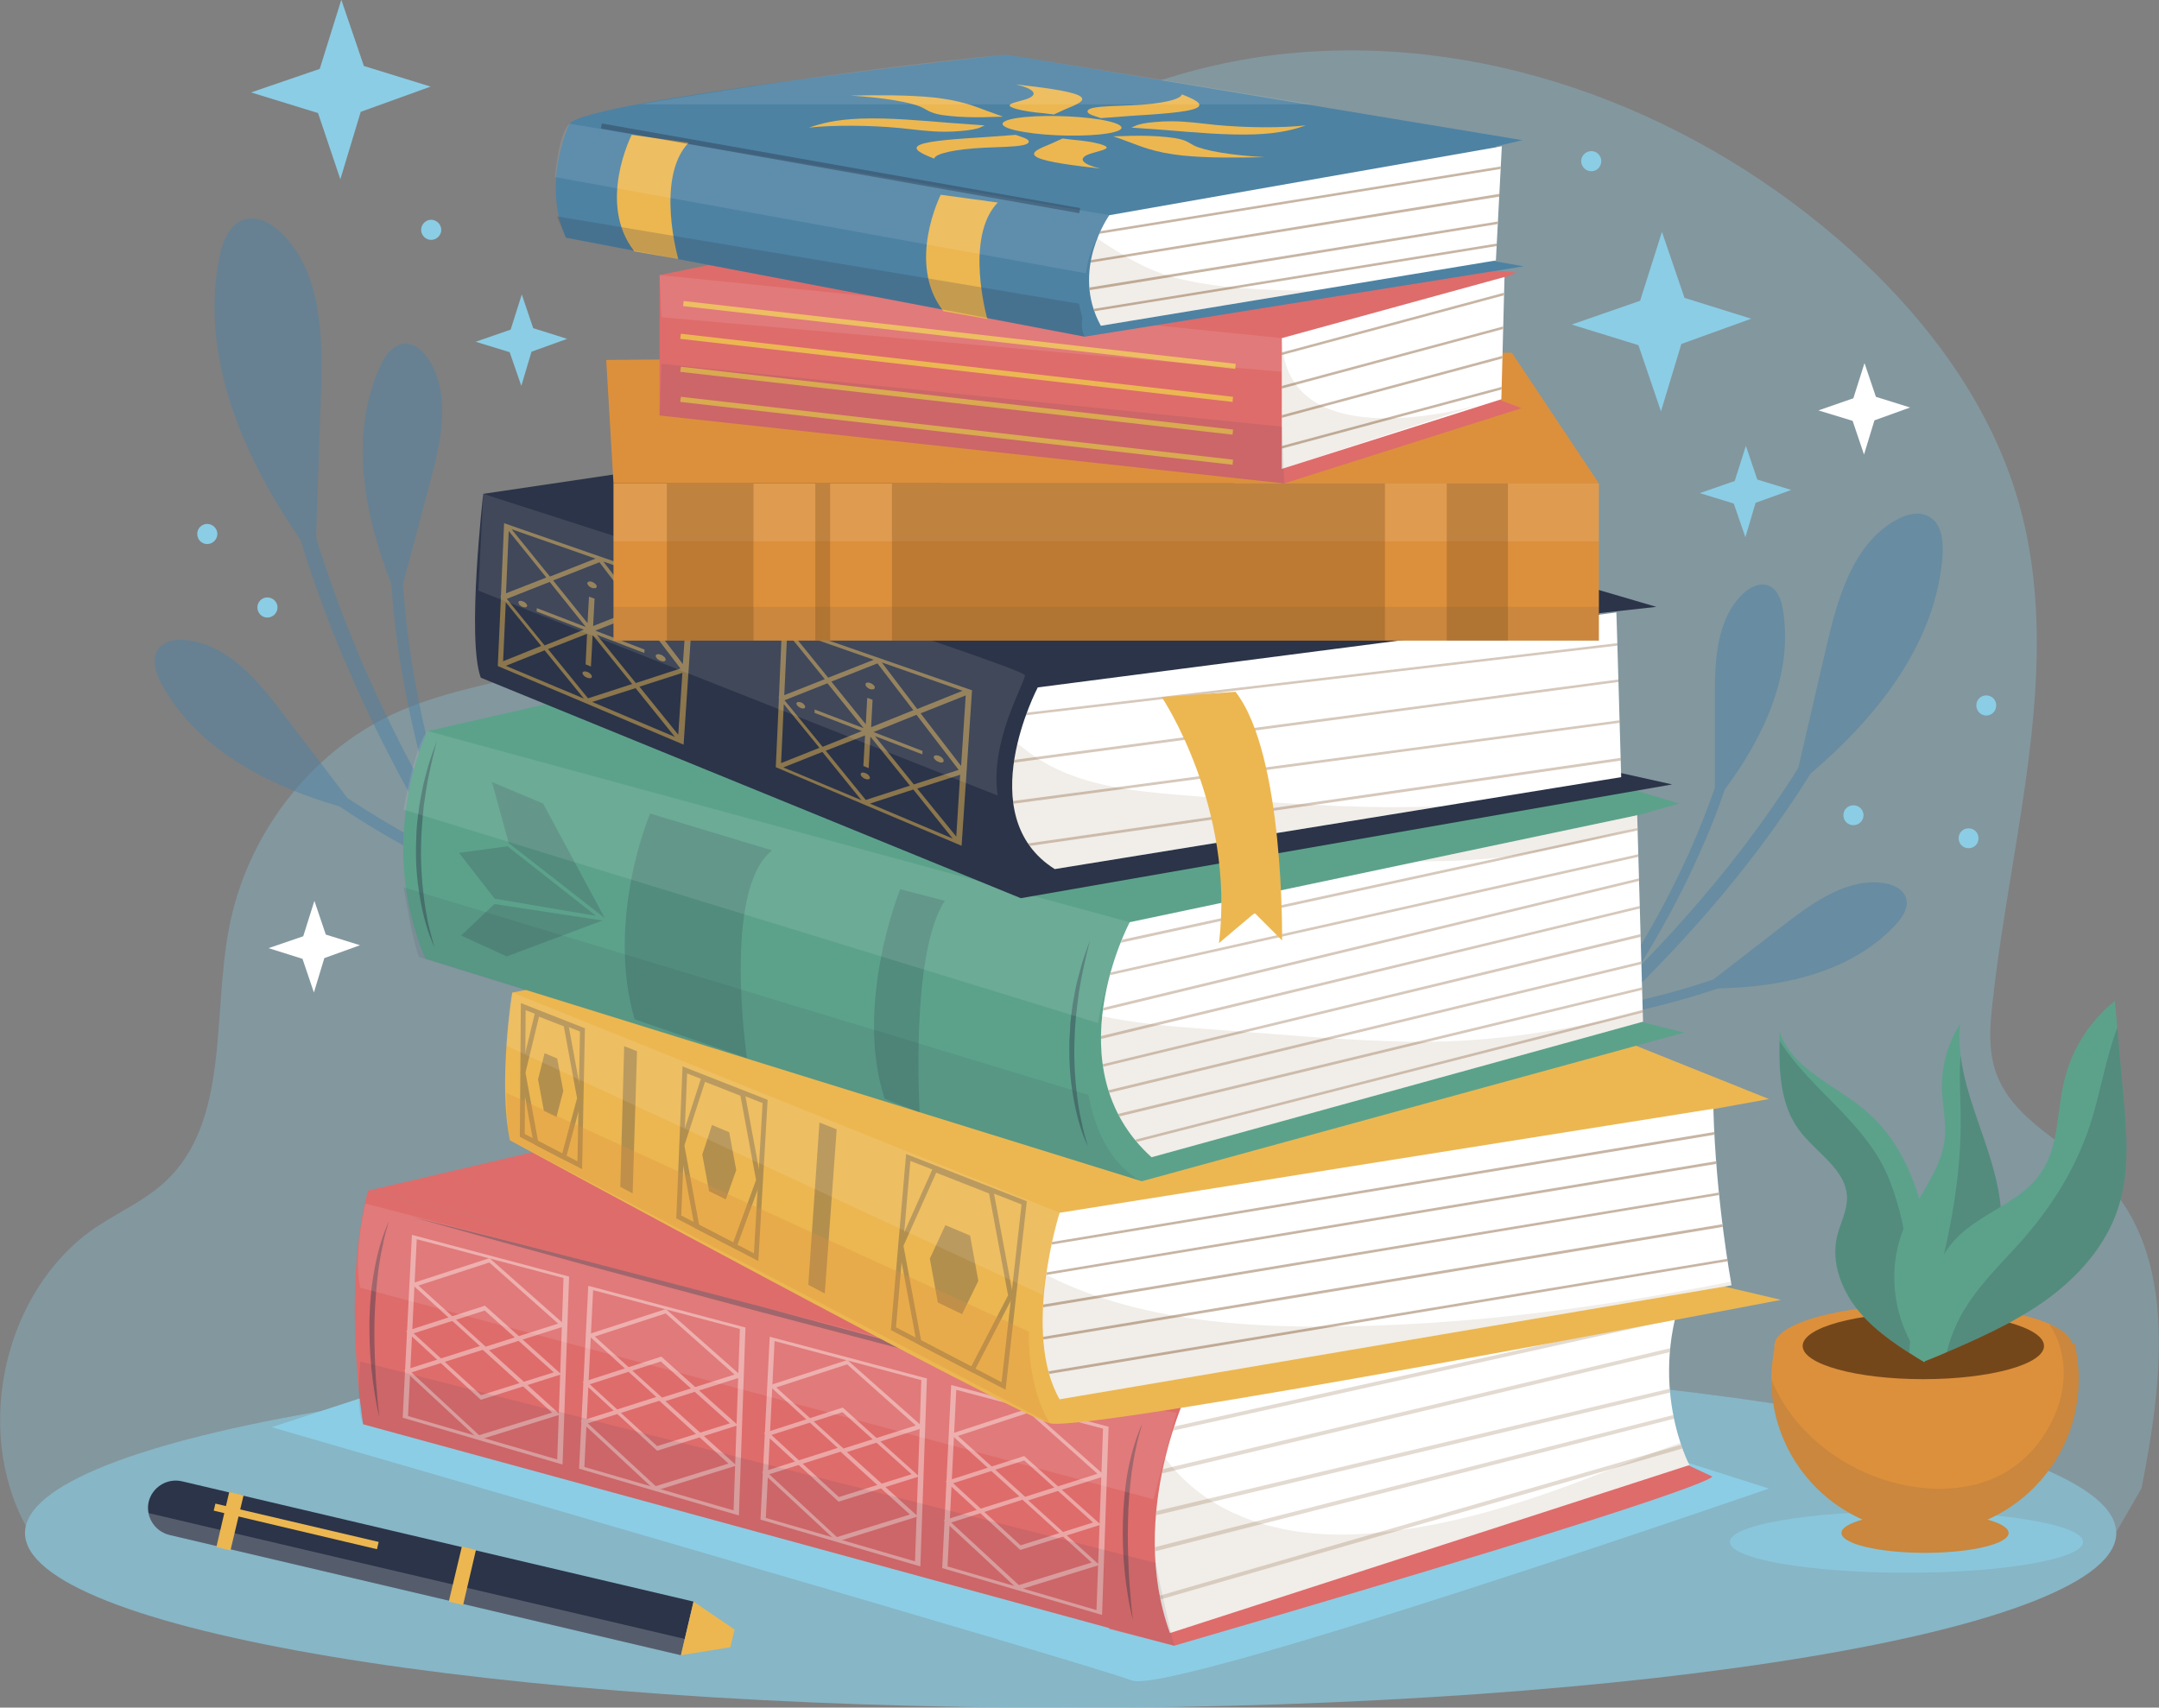 <svg version="1.2" xmlns="http://www.w3.org/2000/svg" viewBox="0 0 890 704" width="890" height="704"><rect x="0" y="0" width="890" height="704" fill="#808080" stroke="none"/><defs><clipPath clipPathUnits="userSpaceOnUse" id="cp1"><path d="m490.49 571.61c0 0-26.09 52.34-8.19 101.65l214.14-69.23c0 0-18.07-33.71-1.2-75.27z"/></clipPath><clipPath clipPathUnits="userSpaceOnUse" id="cp2"><path d="m706.26 457.09l-269.48 42.92c0 0-15.64 49.57 0 76.85l277.06-46.94c0 0-6.58-34.9-7.58-72.83z"/></clipPath><clipPath clipPathUnits="userSpaceOnUse" id="cp3"><path d="m674.9 336.12l-209.17 44.12c0 0-31.94 59.89 8.98 96.82l202.61-55.9z"/></clipPath><clipPath clipPathUnits="userSpaceOnUse" id="cp4"><path d="m666.34 252.49l-238.54 30.94c0 0-27.95 52.9 6.99 74.86l233.55-37.93c0 0-2-70.86-2-67.87z"/></clipPath><clipPath clipPathUnits="userSpaceOnUse" id="cp5"><path d="m620.17 114.17l-91.8 25.22v47.9 5.99l90.53-28.69z"/></clipPath><clipPath clipPathUnits="userSpaceOnUse" id="cp6"><path d="m457.25 88.73c0 0-16.18 22.56-3.43 45.61l162.83-26.97 2.45-47.09z"/></clipPath></defs><style>.a{opacity:.7;fill:#8bcde5}.b{fill:#8bcde5}.c{fill:#fff}.d{fill:#4d82a3}.e{fill:#dc903c}.f{opacity:.1;fill:#2b3448}.g{fill:#74471b}.h{fill:#5ca28b}.i{fill:#2b3448}.j{opacity:.2;mix-blend-mode:overlay;fill:#fff}.k{fill:#ecb751}.l{fill:#de6c6b}.m{opacity:.4;fill:#2b3448}.n{opacity:.1;fill:#74471b}.o{opacity:.1;fill:#fff}.p{fill:none;stroke:#2b3448;stroke-miterlimit:10;stroke-width:2}.q{opacity:.3;fill:#dc903c}.r{opacity:.2;fill:#2b3448}.s{opacity:.3;fill:#74471b}</style><path class="a" d="m10.3 632c0 39.8 193 72.1 431.1 72.1 238 0 431-32.3 431-72.1 0-39.8-193-72.1-431-72.1-238.1 0-431.1 32.3-431.1 72.1z"/><g style="opacity:.3"><path class="b" d="m441.4 559.9c-232.5 0-421.9 30.8-430.7 69.3-22-40.5-8.8-97.7 28.8-123.2 9.6-6.4 20.4-11.1 28.9-19.1 26.1-24.6 19.2-67.8 25.9-103.7 7.1-38.5 33.2-72.7 67.7-88.8 36.9-17.1 82.1-14.8 113.9-40.7 28.2-23 38.2-61.9 54.5-95.1 37.3-76 115.3-126.9 197.2-136.2 81.8-9.2 165.7 21.1 229.2 75.4 33.9 29.1 63.1 66 75.5 109.8 18.7 66.4-3.4 136.8-10.9 205.6-1.1 9.4-1.8 19.1 1.1 28.1 6.8 20.8 29.9 29.8 44.9 45.2 30.5 31.5 24 83.4 15.4 127.1l-10.4 18c-1.4-39.6-193.8-71.7-431-71.7z"/></g><path class="a" d="m858.7 635.7c0 7-32.6 12.7-72.8 12.7-40.2 0-72.8-5.7-72.8-12.7 0-7 32.6-12.6 72.8-12.6 40.2 0 72.8 5.6 72.8 12.6z"/><path class="b" d="m140.3 73.9l-9.2-27.3-27.6-8.5 28.3-9.7 8.9-28.5 9.3 27.3 27.5 8.5-28.8 10.4z"/><path class="b" d="m684.7 169.6l-9.3-27.3-27.5-8.5 28.2-9.8 9-28.4 9.3 27.2 27.5 8.6-28.8 10.4z"/><path class="c" d="m768.4 187.4l-4.7-13.9-14.1-4.3 14.4-5 4.6-14.5 4.7 13.9 14.1 4.4-14.7 5.3z"/><path class="c" d="m129.4 409.2l-4.7-13.9-14-4.4 14.3-4.9 4.6-14.6 4.7 13.9 14.1 4.4-14.7 5.3z"/><path class="b" d="m719.5 221.5l-4.8-13.9-14-4.3 14.4-5 4.6-14.5 4.7 13.9 14 4.3-14.7 5.3z"/><path class="b" d="m214.9 159.1l-4.8-13.9-14-4.3 14.4-5 4.6-14.5 4.7 13.9 14 4.4-14.7 5.3z"/><path class="b" d="m181.9 94.8c0 2.2-1.9 4.1-4.2 4.1-2.2 0-4.1-1.9-4.1-4.1 0-2.3 1.9-4.2 4.1-4.2 2.3 0 4.2 1.9 4.2 4.2z"/><path class="b" d="m822.9 290.8c0 2.3-1.8 4.2-4.1 4.2-2.3 0-4.1-1.9-4.1-4.2 0-2.3 1.8-4.1 4.1-4.1 2.3 0 4.1 1.8 4.1 4.1z"/><path class="b" d="m815.6 345.6c0 2.3-1.8 4.1-4.1 4.1-2.3 0-4.1-1.8-4.1-4.1 0-2.3 1.8-4.1 4.1-4.1 2.3 0 4.1 1.8 4.1 4.1z"/><path class="b" d="m768.2 336.1c0 2.3-1.9 4.1-4.2 4.1-2.3 0-4.1-1.8-4.1-4.1 0-2.3 1.8-4.1 4.1-4.1 2.3 0 4.2 1.8 4.2 4.1z"/><path class="b" d="m114.4 250.4c0 2.3-1.9 4.2-4.2 4.2-2.3 0-4.1-1.9-4.1-4.2 0-2.2 1.8-4.1 4.1-4.1 2.3 0 4.2 1.9 4.2 4.1z"/><path class="b" d="m89.6 220.1c0 2.3-1.9 4.2-4.2 4.2-2.3 0-4.1-1.9-4.1-4.2 0-2.2 1.8-4.1 4.1-4.1 2.3 0 4.2 1.9 4.2 4.1z"/><path class="b" d="m660.1 66.4c0 2.3-1.8 4.2-4.1 4.2-2.3 0-4.2-1.9-4.2-4.2 0-2.2 1.9-4.1 4.2-4.1 2.3 0 4.1 1.9 4.1 4.1z"/><g style="opacity:.5"><path class="d" d="m221.3 399.9c-21.1-30.6-40.7-62.3-57.4-95.5-13.4-26.6-24.9-54.3-33.6-82.8q1-29.5 2-59c0.8-23.4 0.5-49.7-16-66.3-4.1-4-9.8-7.4-15.3-5.9-6.4 1.8-9.3 9.2-10.6 15.8-8.1 40.7 9.7 81.9 33.5 116.4q4.1 13.5 9 26.7c12.8 34.7 29.5 67.8 48.3 99.5 10.7 18 22 35.5 33.9 52.7 1.1 1.6 6.7-0.8 6.2-1.6z"/></g><g style="opacity:.5"><path class="d" d="m201.8 384.3c-10.1-25.5-18.9-51.6-25.4-78.2-5.2-21.4-8.8-43.2-10.3-65.2q5.6-21.1 11.2-42.1c4.5-16.7 8.7-35.7-0.4-50.3-2.3-3.6-5.8-7-10-6.8-5 0.2-8.3 5-10.3 9.5-12.6 28-6.7 60.6 4.7 89.4q0.7 10.3 2 20.7c3.5 27 9.9 53.6 18.2 79.6 4.6 14.7 9.9 29.2 15.6 43.5 0.5 1.3 4.9 0.6 4.7-0.1z"/></g><g style="opacity:.5"><path class="d" d="m278.5 388.4c-26.4-7.6-52.4-16.6-77.4-27.8-20.1-9-39.6-19.4-57.9-31.6q-13.2-17.4-26.5-34.7c-10.4-13.8-22.9-28.7-40-30.4-4.2-0.5-9.1 0.3-11.5 3.7-2.9 4-1.1 9.6 1.2 14 14.5 27.1 43.9 42.3 73.6 50.9q8.6 5.8 17.6 11.1c23.5 13.8 48.5 25 74.1 34.3 14.5 5.3 29.2 10 44 14.3 1.4 0.4 3.5-3.6 2.8-3.8z"/></g><g style="opacity:.5"><path class="d" d="m624.8 445.8c24.6-20.9 48.2-43.1 69.6-67.2 17.3-19.4 33.1-40 46.9-62q5.8-25 11.6-50c4.6-19.8 10.7-41.8 28.3-52 4.3-2.5 9.9-4.1 14.2-1.5 5 2.9 5.7 9.8 5.4 15.6-2.5 36-26.6 66.6-54.4 90.2q-6.5 10.4-13.6 20.4c-18.5 26.2-39.9 50.2-62.9 72.7-13 12.6-26.5 24.8-40.3 36.5-1.2 1.1-5.4-2.2-4.8-2.7z"/></g><g style="opacity:.5"><path class="d" d="m644.7 437.1c14.2-19.2 27.4-39.1 38.9-60 9.1-16.8 17.1-34.2 23.3-52.3q0-19 0-37.9c0-15 0.8-31.9 11.7-42.2 2.7-2.5 6.4-4.5 10-3.4 4.1 1.3 5.8 6.1 6.4 10.3 4.3 26.3-8 52.4-24 73.9q-2.9 8.6-6.4 17c-9 21.9-20.3 42.8-33.1 62.7-7.2 11.3-14.9 22.3-22.9 33.1-0.7 0.9-4.3-0.7-3.9-1.2z"/></g><g style="opacity:.5"><path class="d" d="m579.4 423.3c23.8-0.5 47.7-2.2 71.2-5.9 18.9-3.1 37.6-7.4 55.7-13.6q15-11.6 30-23.2c11.9-9.1 25.7-18.8 40.5-16.5 3.6 0.6 7.5 2.3 8.8 5.8 1.5 4-1.3 8.3-4.2 11.4-18.2 19.5-46.3 25.7-73.2 26.2q-8.6 2.9-17.3 5.3c-22.8 6.3-46.3 10.1-69.9 12.2-13.4 1.2-26.8 1.8-40.1 2.1-1.3 0-2.1-3.8-1.5-3.8z"/></g><path class="e" d="m856.9 568.6c0-5.1-0.6-10-1.7-14.8h-1.1c-2-8.9-28.7-15.9-61.3-15.9-33.9 0-61.4 7.6-61.4 17q0 0.4 0.1 0.8c-0.8 4.2-1.3 8.5-1.3 12.9 0 25.8 15.4 48 37.6 57.9-5.4 1.5-8.7 3.4-8.7 5.5 0 4.5 15.4 8.2 34.4 8.2 19.1 0 34.5-3.7 34.5-8.2 0-2.1-3.3-4-8.7-5.5 22.2-9.9 37.6-32.1 37.6-57.9z"/><path class="f" d="m856.9 568.6c0-5.1-0.6-10-1.7-14.8h-1.1c-0.7-2.9-4-5.6-9.3-7.9 3.2 4.9 5.3 10.6 5.8 17.2 1.3 16.5-8.4 33.9-22.1 42.8-13.9 9-31.7 9.5-47.3 5.5-22.7-5.9-42.7-21.9-51-42.8q0 0 0 0c0 25.8 15.4 48 37.6 57.9-5.4 1.5-8.7 3.4-8.7 5.5 0 4.5 15.4 8.2 34.4 8.2 19.1 0 34.5-3.7 34.5-8.2 0-2.1-3.3-4-8.7-5.5 22.2-9.9 37.6-32.1 37.6-57.9z"/><path class="g" d="m842.6 554.9c0 7.6-22.3 13.7-49.8 13.7-27.4 0-49.7-6.1-49.7-13.7 0-7.6 22.3-13.7 49.7-13.7 27.5 0 49.8 6.1 49.8 13.7z"/><path class="h" d="m793.2 561.6c-9.6-5.9-19.3-12-26.6-20.6-7.3-8.6-11.9-20.3-9.3-31.3 1.3-5.4 4.2-10.5 4.1-16-0.3-11.7-12.9-18.5-19.8-27.8-8.4-11.3-8.3-26.5-8-40.5 5.2 15.3 22.7 21.8 35.1 32.2 13.7 11.4 21.4 28.7 24.8 46.3 3.3 17.5 2.6 35.6 1.8 53.4z"/><g style="opacity:.2"><path class="i" d="m778.9 486.5c-9.3-23.6-32.4-36.9-45.3-57.4-0.3 12.9 0.4 26.5 8 36.7 6.9 9.4 19.5 16.2 19.8 27.9 0.1 5.5-2.8 10.6-4.1 16-2.6 11 2 22.7 9.3 31.3 5.7 6.7 13 11.9 20.5 16.7 1.5-24.3 0.6-48.8-8.2-71.2z"/></g><path class="h" d="m793.2 561.5c-12.6-15.2-15.9-37.5-8.2-55.6 5.3-12.5 15.4-23.3 16.7-36.8 0.6-6.7-1-13.4-1.2-20.2-0.2-9.4 2.4-18.8 7.5-26.7-2.7 27.8 17.1 53.4 17 81.3-0.1 21.4-31.8 58-31.8 58z"/><g style="opacity:.2"><path class="i" d="m808.2 456.9c0.6 21.8-2.6 42.3-7.6 63.5-2.7 11.3-3.7 21.3-1.8 31.4 15.8-10.6 26.1-29.2 26.2-48.3 0.1-23.5-14-45.5-16.8-68.4-0.6 7.2-0.2 14.6 0 21.8z"/></g><path class="h" d="m793 561.4c0.1-17.8 0.9-37.5 13.1-50.5 10.3-11 26.9-15 35.3-27.5 7.4-10.8 6.4-24.9 9.5-37.6 3-13 10.5-24.8 20.9-33.1q1.7 19.4 3.5 38.9c1.4 15.5 2.7 31.5-2.1 46.3-5.1 15.8-16.7 28.7-30.1 38.3-13.5 9.6-28.8 16.2-43.9 22.7z"/><g style="opacity:.2"><path class="i" d="m872.8 423.7c-4.9 13-7 27.1-11.3 40.3-6.7 20-17.7 36.5-32 51.8-12.8 13.7-22.8 24.4-27 41.7 14-6.1 28.1-12.4 40.6-21.3 13.4-9.6 25-22.5 30.1-38.3 4.8-14.8 3.5-30.8 2.1-46.3q-1.3-13.9-2.5-27.9z"/></g><path class="b" d="m155.4 574.2l-43.4 14.2c0 0 338.7 98.1 354.5 104.4 15.8 6.3 262.7-79.1 262.7-79.1l-69.6-22.2z"/><path class="i" d="m285.9 660.3l-210.9-49.6c-6.1-1.4-12.2 2.4-13.7 8.4-1.4 6.1 2.4 12.2 8.5 13.7l210.9 49.6z"/><path class="j" d="m61.2 623.8c0.8 4.3 4.1 7.9 8.6 9l210.9 49.6 1.6-6.7z"/><path class="k" d="m100.4 616.5l-5.4 22.7-5.8-1.4 5.3-22.7z"/><path class="k" d="m196.2 639l-5.3 22.7-5.9-1.4 5.4-22.7z"/><path class="k" d="m156.1 635.7l-0.7 3-67.3-15.9 0.7-2.9z"/><path class="k" d="m280.7 682.4l20.4-3.3 1.7-7.3-16.9-11.5z"/><path class="l" d="m705.8 608.7l-17.2-8c-21.9-12-7.9-83.9-7.9-83.9l-196.4 56.8-332.6-82.7c-11 41.6-2 96.3-2 96.3l307.5 84-0.1 0.3 26.9 7c229.6-66.9 221.8-69.8 221.8-69.8z"/><path class="l" d="m488.7 575.1l220.5-65.9-332.3-70.9-225.2 52.6z"/><path class="m" d="m156.4 584.3c-1.6-6.6-2.6-13.4-3.3-20.2-0.7-6.8-0.9-13.6-0.8-20.5 0.2-6.8 0.8-13.7 2.1-20.4 1.2-6.8 3.1-13.4 5.9-19.7-0.9 3.3-2 6.6-2.5 9.9-0.8 3.3-1.3 6.7-1.8 10-0.8 6.7-1.4 13.5-1.6 20.3-0.2 6.7 0 13.5 0.3 20.3q0.2 5.1 0.7 10.2c0.2 3.4 0.6 6.7 1 10.1z"/><path class="m" d="m467 667.8c-1.7-6.6-2.7-13.4-3.4-20.2-0.7-6.8-0.9-13.7-0.7-20.5 0.2-6.9 0.8-13.7 2-20.5 1.3-6.7 3.2-13.4 5.9-19.6-0.8 3.3-1.9 6.5-2.5 9.9-0.8 3.3-1.2 6.6-1.8 10-0.8 6.7-1.4 13.4-1.5 20.2-0.2 6.8 0 13.6 0.3 20.4q0.2 5 0.7 10.1c0.2 3.4 0.6 6.8 1 10.2z"/><path class="m" d="m170.2 501.8c24 5.9 47.9 12 71.8 18.2l71.8 18.7 71.6 19.3 35.7 9.8 35.7 10-36-9-35.9-9.2-71.7-18.8-71.6-19.2c-23.8-6.5-47.7-13.1-71.4-19.8z"/><g style="opacity:.4"><path fill-rule="evenodd" class="c" d="m231.9 603.8l-65.9-19.3 3.8-75.4 64.8 17.2zm-63.7-20l61.5 17.9 2.6-74.8-60.5-16z"/><path fill-rule="evenodd" class="c" d="m200.2 557.1l-30.7-27.9 32.3-10.5 31.5 27.9zm-27.7-27.1l27.7 25.2 29.9-9.5-28.4-25.2z"/><path fill-rule="evenodd" class="c" d="m198.2 577.1l-30.8-28.3 32.5-10.5 31.5 28.3zm-27.7-27.4l27.8 25.5 30-9.4-28.5-25.5z"/><path fill-rule="evenodd" class="c" d="m197.5 593.6l-30.9-28.7 32.6-10.4 31.7 28.7zm-27.9-27.8l27.9 25.9 30.1-9.3-28.6-25.9z"/></g><g style="opacity:.4"><path fill-rule="evenodd" class="c" d="m304.6 624.8l-65.9-19.3 3.8-75.4 64.8 17.2zm-63.7-20l61.5 17.9 2.6-74.8-60.5-16z"/><path fill-rule="evenodd" class="c" d="m272.9 578.1l-30.7-27.9 32.3-10.5 31.5 27.9zm-27.7-27.1l27.7 25.2 29.9-9.5-28.4-25.2z"/><path fill-rule="evenodd" class="c" d="m270.9 598.1l-30.7-28.3 32.4-10.5 31.6 28.3zm-27.8-27.4l27.8 25.5 30-9.4-28.5-25.5z"/><path fill-rule="evenodd" class="c" d="m270.2 614.6l-30.9-28.7 32.6-10.4 31.7 28.7zm-27.9-27.8l28 25.9 30-9.3-28.5-25.9z"/></g><g style="opacity:.4"><path fill-rule="evenodd" class="c" d="m379.4 645.8l-65.9-19.3 3.8-75.4 64.8 17.2zm-63.7-20l61.5 17.9 2.6-74.7-60.5-16.1z"/><path fill-rule="evenodd" class="c" d="m347.7 599.1l-30.7-27.9 32.3-10.5 31.5 27.9zm-27.7-27.1l27.7 25.2 29.8-9.5-28.3-25.2z"/><path fill-rule="evenodd" class="c" d="m345.7 619.1l-30.8-28.3 32.5-10.5 31.5 28.4zm-27.7-27.5l27.8 25.6 30-9.4-28.5-25.6z"/><path fill-rule="evenodd" class="c" d="m345 635.6l-30.9-28.7 32.6-10.4 31.7 28.7zm-27.9-27.8l27.9 25.9 30.1-9.3-28.6-25.9z"/></g><g style="opacity:.4"><path fill-rule="evenodd" class="c" d="m454.3 665.8l-65.9-19.3 3.7-75.5 64.9 17.2zm-63.7-20l61.4 18 2.7-74.8-60.5-16z"/><path fill-rule="evenodd" class="c" d="m422.5 619l-30.7-27.8 32.4-10.6 31.4 27.9zm-27.6-27l27.7 25.1 29.8-9.5-28.3-25.2z"/><path fill-rule="evenodd" class="c" d="m420.6 639l-30.8-28.3 32.4-10.4 31.6 28.3zm-27.7-27.5l27.8 25.6 29.9-9.4-28.4-25.6z"/><path fill-rule="evenodd" class="c" d="m419.9 655.5l-30.9-28.7 32.6-10.3 31.6 28.7zm-27.8-27.8l27.9 25.8 30-9.3-28.5-25.9z"/></g><g clip-path="url(#cp1)"><path class="c" d="m490.5 571.6c0 0-26.1 52.4-8.2 101.7l214.1-69.3c0 0-13.9-47.2 3-88.8z"/><path class="n" d="m653.9 609.7c-29.6 11.3-59 20.2-90.7 22.6-31.4 2.3-63.6-5.4-82.9-31.1-4.7 19.5-7.4 46.2 2 72.1l214.1-69.3c0 0-1-3.6-2.2-9.7-13.6 4.8-26.9 10.2-40.3 15.4z"/><g style="opacity:.2"><path class="g" d="m471 592.6l-0.4-1.5 232.4-51.6 0.3 1.5z"/><path class="g" d="m471.7 609.2l-0.3-1.6 231.5-55.2 0.3 1.5z"/><path class="g" d="m469.9 626.3l-0.4-1.6 231.5-55.2 0.4 1.5z"/><path class="g" d="m469.3 641.3l-0.4-1.6 230.6-58.8 0.4 1.5z"/><path class="g" d="m472.1 661.2l-0.4-1.5 228.6-66.2 0.4 1.6z"/></g></g><path class="o" d="m477.6 581.3l-327-85.1c0 0-5.2 22-2.1 34.7l327 87.2 9.5-35.7z"/><path class="f" d="m149.7 587.2l334.3 91.3c0 0-7.4-30.9-7.4-34.1l-328.1-83.1c0 0-1.9 20.3 1.2 25.9z"/><path class="k" d="m211.2 409.2c0 0-6 36.9-1 60.9 0 0 207.6 112.8 222.6 116.7 15 4 301.4-50.9 301.4-50.9l-37.9-8.9-1.8-67.6 34.7-6.3-241.5-96.8z"/><path class="c" d="m706.3 457.1l-269.5 42.9c0 0-15.7 49.6 0 76.9l277-47c0 0-6.5-34.9-7.5-72.8z"/><path class="n" d="m570 546.4c-46.6 1.8-97.6 0.2-138.7-20.8-2.3 16.3-2.8 36.9 5.5 51.3l277-47c0 0-0.1-0.5-0.2-1.5-47.4 9.4-95.4 16.2-143.6 18z"/><g style="opacity:.3"><path class="p" d="m233.3 422.4l-11.8-4.6-5.9 24.4 5.3 28.8 11.5 6 6.5-24.2z"/><path class="i" d="m229.7 436.4l-5.2-2.2-2.7 10.8 2.4 13 5.2 2.5 2.8-10.7z"/><path class="p" d="m239 480.4l-23.7-12.3 0.4-53.1 24.4 9.6z"/><path class="p" d="m306.1 451l-16.1-6.3-8.9 27.5 6.2 33.4 15.5 8 9.9-27z"/><path class="i" d="m300.6 466.8l-7.1-3-4 12.2 2.8 15.1 6.9 3.4 4.3-12.1z"/><path class="p" d="m311.7 518.3l-31.9-16.6 2.5-60.6 33.1 13z"/><path class="p" d="m408.6 491.3l-23.2-9.1-14 31.3 7.4 39.7 22 11.5 15.8-30.5z"/><path class="i" d="m399.9 509.4l-10.2-4.3-6.4 13.8 3.3 18.1 10 4.8 6.7-13.7z"/><path class="p" d="m413.7 571.4l-45.4-23.6 6.1-70.6 47.8 18.7z"/><path class="i" d="m260.8 492l-5.1-2.7 1.6-58 5.3 2.1z"/><path class="i" d="m340 533.3l-6.8-3.6 4.6-66.9 7.1 2.8z"/></g><path class="o" d="m211.2 409.2l225.6 90.8c0 0-7.2 27.5-6.7 34l-221.4-102.9c0 0 1.2-19.6 2.5-21.9z"/><path class="q" d="m210.2 470.1l222.6 116.7c0 0-9.2-13.5-8.6-37.8l-215.5-98.5c0 0 0.3 17.1 1.5 19.6z"/><g clip-path="url(#cp2)"><g style="opacity:.4"><path class="g" d="m425.1 514.5l-0.2-1 288.4-47.9 0.2 1.1z"/></g><g style="opacity:.4"><path class="g" d="m426.1 526.5l-0.2-1 288.4-47.9 0.1 1.1z"/></g><g style="opacity:.4"><path class="g" d="m425 539.8l-0.2-1.1 288.4-47.8 0.1 1z"/></g><g style="opacity:.4"><path class="g" d="m425.5 553l-0.1-1.1 288.3-47.8 0.2 1.1z"/></g><g style="opacity:.4"><path class="g" d="m426.1 567.5l-0.2-1.1 288.4-47.8 0.2 1z"/></g></g><path class="h" d="m176.3 301.4c0 0-22 43.9-1 93.8l295.4 91.8 223.6-61.3-18.9-4.7-4.2-83.8 21.1-5.9-279.5-83.8z"/><path class="c" d="m674.9 336.1l-209.2 44.1c0 0-31.9 59.9 9 96.9l202.6-55.9z"/><path class="n" d="m587.9 355.1c7.6 0 15.2-0.3 22.8-0.9 3.4-0.2 6.8-0.6 10.2-1q0.9-0.1 1.4-0.2 1.2-0.1 2.3-0.3c12.9-2.2 25.6-4.9 38.2-8.2q6.1-1.6 12.2-3.4l-0.1-5-89.9 19q1.4 0 2.9 0z"/><path class="n" d="m583.7 429.5c-30-0.3-59.9-3.5-89.8-5.5-13.3-1-26.6-2.3-39.5-5-2 18.8 1.3 40.9 20.3 58.1l202.6-55.9-0.1-4.2c-30.5 7.6-61.4 12.8-93.5 12.5z"/><path class="m" d="m179.2 390.7c-3.1-6.6-4.9-13.7-6.1-20.8-1.3-7.2-1.8-14.5-1.6-21.8 0-1.8 0.2-3.6 0.2-5.4l0.2-2.7 0.3-2.8 0.7-5.4 1-5.3c0.6-3.6 1.7-7.1 2.6-10.6 1-3.5 2.3-6.9 3.5-10.3-1.7 7.1-3.5 14.1-4.5 21.2l-0.8 5.3-0.5 5.3-0.2 2.7-0.2 2.7c-0.1 1.8-0.2 3.6-0.2 5.4-0.2 7.1 0.2 14.3 1.1 21.4 0.4 3.6 1 7.1 1.7 10.6 0.8 3.6 1.7 7 2.8 10.5z"/><path class="m" d="m448.5 472.7c-3.1-6.5-4.9-13.6-6.1-20.8-1.3-7.1-1.7-14.4-1.6-21.7 0-1.8 0.2-3.6 0.3-5.5l0.1-2.7 0.3-2.7 0.7-5.4 1-5.4c0.6-3.5 1.7-7 2.6-10.5 1-3.5 2.3-6.9 3.5-10.3-1.7 7-3.4 14-4.5 21.1l-0.7 5.4-0.6 5.3-0.2 2.7-0.2 2.7c0 1.8-0.2 3.5-0.2 5.3-0.2 7.2 0.2 14.4 1.1 21.5 0.4 3.6 1 7.1 1.8 10.6 0.7 3.5 1.6 7 2.7 10.4z"/><g style="opacity:.2"><path class="i" d="m203.9 370.5l41.8 7.1-36.5-28.7-20 2.7z"/><path class="i" d="m209.7 347.6l39.6 30.9-25.4-47.2-21.1-8.9z"/><path class="i" d="m203.8 372.7l44.6 6.8-39.5 14.8-18.8-8.6z"/></g><path class="r" d="m268 335.4c0 0-18.4 43.2-6.4 84.8l46.3 16c0 0-10.3-69.6 10.4-85.6z"/><path class="r" d="m371.1 366.6c0 0-19.2 47.2-6.4 86.4l14.4 5.6c0 0-4-65.6 10.4-87.2z"/><g clip-path="url(#cp3)"><g style="opacity:.3"><path class="g" d="m456.4 389.9l-0.2-1.1 240.1-52.1 0.2 1z"/><path class="g" d="m452.8 403.1l-0.3-1 239.8-53.7 0.3 1z"/><path class="g" d="m450.8 417.6l-0.2-1.1 238.8-57.7 0.3 1z"/><path class="g" d="m449.8 429.3l-0.3-1.1 238.9-57.7 0.2 1z"/><path class="g" d="m450.1 440.9l-0.3-1 238.9-57.8 0.2 1.1z"/><path class="g" d="m451.7 451.9l-0.2-1.1 238.8-57.7 0.3 1z"/><path class="g" d="m462.3 472.4l-0.3-1 238-60.9 0.3 1z"/><path class="g" d="m456.8 461.4l-0.3-1.1 238.9-57.7 0.2 1z"/></g></g><path class="o" d="m176.3 301.4l289.4 78.8c0 0-11.4 28-13 41.6l-286.3-88c0 0 4.6-27.3 9.9-32.4z"/><path class="f" d="m172.8 394.6l297.9 92.4c0 0-16.6-6.5-22-35.6l-282.3-85.6c0 0 4 24 6.4 28.8z"/><path class="i" d="m199.2 203.6c0 0-6.9 59.9-1 75.8l222.6 90.9 268.5-46.9-27-6-3.1-64.6 23.6-2.6-268-78.6z"/><path class="c" d="m666.3 252.5l-238.5 30.9c0 0-27.9 52.9 7 74.9l233.5-37.9c0 0-2-70.9-2-67.9z"/><path class="n" d="m572.6 332.8c-29.3-0.2-59-2.7-88.1-5.2-17.4-1.5-35.3-3.5-51-11.6-5.1-2.6-9.7-5.9-14.1-9.5-4 17.1-4.4 39.4 15.4 51.8l159.4-25.9q-10.9 0.4-21.6 0.4z"/><g style="opacity:.5"><path class="k" d="m217.3 249.7c0 0.7-0.9 0.9-1.9 0.5-1-0.4-1.7-1.2-1.7-1.9 0-0.6 0.9-0.8 1.8-0.4 1 0.3 1.8 1.2 1.8 1.8z"/><path class="k" d="m246 241.8c0 0.7-0.9 0.9-2 0.6-1.1-0.4-1.9-1.3-1.9-2 0.1-0.6 1-0.9 2-0.5 1.1 0.4 1.9 1.3 1.9 1.9z"/><path class="k" d="m244 279c-0.1 0.7-1 0.8-2 0.4-1.1-0.4-1.9-1.3-1.9-2 0.1-0.6 1-0.8 2-0.4 1.1 0.4 1.9 1.3 1.9 2z"/><path class="k" d="m274.4 272c0 0.7-1 0.9-2.1 0.4-1.2-0.4-2-1.3-2-2 0-0.7 1-0.9 2.1-0.5 1.2 0.5 2.1 1.4 2 2.1z"/><path fill-rule="evenodd" class="k" d="m286.1 242.9l-4.3 64.1-76.6-32.4 1.3-28.5-0.3-0.3 0.3-0.1 1.3-30zm-58.1-3.6l14.2 17.6 0.6-10.9 2.3 0.8-0.6 11.3 17.4-6.9-14.8-19.4zm17.5-9l-34.6-12.1 15.8 19.5zm17.9 20.3l18.7-7.5-33.4-11.6zm2.3 17.2l-0.1 1.4-19.6-7.5 16.1 19.9 18.4-6-17.3-22.6-17.8 7zm-39.1-27.9l-17.7 7 15.6 19.2 16.2-6.5-19.5-7.5 0.1-1.4 20.2 7.8zm-0.7 27.7l16.5 20.3 18.2-5.9-16.3-20.2-0.7 13-2.2-0.9 0.6-12.6zm-1.4 0.5l-16 6.4 32.2 13.5zm19.6 21.3l34.1 14.4-16.2-20.1zm35.5 13.5l1.7-25.5-17.7 5.7zm1.9-29.1l2-29.1-18.6 7.4zm-72.9-29.2l16.6-6.5-15.5-19.2zm-0.1 3.7l-1.1 24.3 15.7-6.3z"/></g><g style="opacity:.5"><path class="k" d="m331.9 291.4c0 0.7-0.8 0.9-1.8 0.5-1-0.4-1.8-1.2-1.8-1.9 0.1-0.6 0.9-0.8 1.9-0.4 1 0.3 1.7 1.2 1.7 1.8z"/><path class="k" d="m360.6 283.5c0 0.7-0.9 0.9-2 0.6-1-0.4-1.9-1.3-1.8-2 0-0.7 0.9-0.9 2-0.5 1 0.4 1.9 1.2 1.8 1.9z"/><path class="k" d="m358.6 320.7c-0.1 0.7-0.9 0.8-2 0.4-1-0.4-1.9-1.3-1.8-2 0-0.6 0.9-0.8 1.9-0.4 1.1 0.4 1.9 1.3 1.9 2z"/><path class="k" d="m389 313.7c0 0.7-1 0.9-2.1 0.4-1.1-0.4-2-1.3-2-2 0.1-0.7 1-0.9 2.2-0.5 1.1 0.5 2 1.4 1.9 2.1z"/><path fill-rule="evenodd" class="k" d="m400.7 284.6l-4.3 64.1-76.6-32.4 1.3-28.5-0.3-0.3 0.3-0.1 1.3-30zm-58-3.6l14.2 17.6 0.6-10.9 2.2 0.8-0.6 11.3 17.4-7-14.8-19.3zm17.5-9l-34.6-12.1 15.8 19.5zm17.9 20.3l18.7-7.5-33.3-11.7zm2.2 17.3l-0.1 1.4-19.5-7.5 16 19.9 18.5-6-17.4-22.7-17.7 7.1zm-39.2-27.9l-17.7 7 15.7 19.2 16.2-6.5-19.5-7.5v-1.4l20.2 7.7zm-0.7 27.8l16.5 20.3 18.2-5.9-16.3-20.2-0.7 13-2.2-0.9 0.7-12.6zm-1.4 0.5l-16.1 6.4 32.2 13.5zm19.6 21.3l34.1 14.4-16.2-20.2zm35.6 13.6l1.6-25.5-17.7 5.7zm2-29.1l1.9-29.1-18.6 7.4zm-72.9-29.2l16.7-6.6-15.5-19.1zm-0.2 3.7l-1.1 24.3 15.8-6.3z"/></g><g clip-path="url(#cp4)"><g style="opacity:.3"><path class="g" d="m413.6 315l-0.2-1.1 270.5-36 0.1 1z"/></g><g style="opacity:.3"><path class="g" d="m413.6 331.9l-0.2-1.1 270.5-36 0.1 1z"/></g><g style="opacity:.3"><path class="g" d="m413.8 350.3l-0.2-1.1 270.1-39 0.1 1.1z"/></g><g style="opacity:.3"><path class="g" d="m413.3 296l-0.1-1 271-31.9 0.1 1z"/></g></g><path class="k" d="m478.9 287.4c0 0 30.4 45.1 23.6 101.4l14.7-12.4 11.3 11.3c0 0 1.1-76.6-19.2-102.5z"/><path class="o" d="m199.2 203.6c0 0 223.3 71.4 223.3 74.8 0 3.4-14.6 27.1-11.2 49.6l-214.1-84.5z"/><path class="e" d="m659.1 264.1h-406.2v-64.8h406.2z"/><path class="f" d="m659.1 264.1h-406.2v-13.9h406.2z"/><path class="o" d="m659.1 223.2h-406.2v-23.9h406.2z"/><path class="s" d="m310.6 199.3h-35.7v64.8h35.7z"/><path class="s" d="m342.2 199.3h-6.1v64.8h6.1z"/><path class="s" d="m570.9 199.3h-203.2v64.8h203.2z"/><path class="s" d="m621.6 199.3h-25.2v64.8h25.2z"/><path class="e" d="m252.9 199.3l-3-50.9 373.3-3 35.9 53.9z"/><path class="l" d="m271.9 113.4v57.9l257.5 28 97.8-31-13-5 1-46.9 10-4-240.6-21.9z"/><path class="c" d="m620.2 114.2l-91.8 25.2v47.9 6l90.5-28.7z"/><path class="k" d="m509.2 152.1l-227.6-25.9 0.2-2.1 227.6 25.9z"/><path class="k" d="m508.1 165.7l-227.7-26 0.3-2.1 227.6 26z"/><path class="k" d="m508.1 179.2l-227.7-25.9 0.3-2.1 227.6 25.9z"/><path class="k" d="m508.1 191.6l-227.7-25.9 0.3-2.1 227.6 25.9z"/><g clip-path="url(#cp5)"><g style="opacity:.4"><path class="g" d="m523.1 147.8l-0.2-1 110-29.6 0.3 1z"/></g><g style="opacity:.4"><path class="g" d="m524.3 161.3l-0.3-1 110.1-29.6 0.2 1z"/></g><g style="opacity:.4"><path class="g" d="m524.5 173.3l-0.3-1 110-29.6 0.3 1z"/></g><g style="opacity:.4"><path class="g" d="m525.6 185.7l-0.3-1 110.1-29.6 0.2 1z"/></g></g><path class="f" d="m271.9 171.3l257.5 28-0.9-23.4-255.8-25.9z"/><path class="o" d="m271.9 113.4l256.5 26 0.1 13.9-255.8-22.5z"/><path class="n" d="m528.4 139.4v53.9l81.2-26.4c0 0-80.2 23.9-81.2-27.5z"/><path class="d" d="m234.8 51c0 0-11.8 24-1.5 47l213.8 40.8 181-29-13.7-2.4 2.4-47.1 10.8-2.5-212.8-35.3c0 0-172.7 18.7-180 28.5z"/><g clip-path="url(#cp6)"><path class="c" d="m457.3 88.7c0 0-16.2 22.6-3.5 45.6l162.9-26.9 2.4-47.1z"/><path class="n" d="m540.2 119.9c-18.5-0.3-38.5-0.8-56.5-5.6-11.7-3.2-21.6-9.4-31.4-16-3.4 8.7-6.1 22.3 1.5 36l86.9-14.3q-0.2-0.1-0.5-0.1z"/><g style="opacity:.4"><path class="g" d="m439.5 98.6l-0.1-1 194.9-31.5 0.2 1z"/></g><g style="opacity:.4"><path class="g" d="m439.5 109.9l-0.1-1 194.9-31.6 0.2 1.1z"/></g><g style="opacity:.4"><path class="g" d="m439.5 121.2l-0.1-1.1 194.9-31.5 0.2 1z"/></g><g style="opacity:.4"><path class="g" d="m439.5 130.2l-0.1-1 194.9-31.6 0.2 1z"/></g></g><path class="k" d="m453.6 49.3c10.3 1.8 11.7 4.3 3 5.7-8.7 1.4-24.1 1.2-34.5-0.6-10.4-1.7-11.8-4.3-3.1-5.7 8.7-1.4 24.2-1.1 34.6 0.6z"/><path class="k" d="m409.3 48.2c-4.4 0.2-9.6 0.2-14.4-0.1-2.4-0.2-4.8-0.4-6.7-0.7-5.1-0.9-6-2.1-8.1-3.1-4.5-2.2-16.3-4.1-29.5-4.9 11.3-0.2 23.8-0.3 34.4 0.8 11.5 1.3 16.7 3.6 22.1 5.6 2.1 0.8 4.3 1.5 6.4 2.3z"/><path class="k" d="m463.1 56.1c4.4-0.2 9.5-0.2 14.3 0.1 2.4 0.2 4.8 0.4 6.7 0.7 5.1 0.8 5.9 2 8.1 3.1 4.4 2.2 16.1 4.1 29.2 4.8-11.1 0.2-23.5 0.4-34.1-0.7-11.5-1.3-16.6-3.6-22-5.6-2.1-0.8-4.3-1.6-6.4-2.3z"/><path class="k" d="m430.4 46.7c-4.7-0.4-8.7-1-11.5-1.8-1.3-0.4-2.4-0.8-2.6-1.2-0.8-1.1 3.7-1.8 6.4-2.7 5.7-1.8 4.1-4.3-3.9-6.2 10.5 1.2 21.8 2.6 25.8 4.5 4.3 2.1-1.4 4-5.6 5.8-1.6 0.7-3 1.4-4.6 2.1z"/><path class="k" d="m442.1 57.6c4.6 0.4 8.7 1 11.4 1.8 1.3 0.4 2.4 0.8 2.6 1.2 0.8 1-3.7 1.8-6.4 2.7-5.7 1.8-4.1 4.3 3.9 6.2-10.5-1.2-21.7-2.6-25.8-4.5-4.3-2.1 1.4-4 5.6-5.8 1.6-0.7 3-1.4 4.6-2.1z"/><path class="k" d="m451.7 48c-2.6-0.8-3.8-1.6-3.3-2.4 0.2-0.4 0.8-0.8 2.1-1.1 3.5-0.8 10.5-0.8 16.3-1.1 11.9-0.5 20-2.4 20.4-4.5 4.8 1.9 9.6 4 5.9 5.7-4 1.8-16.5 2.5-27.3 3.2-4 0.3-8 0.6-12 0.9z"/><path class="k" d="m420.7 56.3c2.6 0.8 3.8 1.7 3.3 2.4-0.2 0.4-0.8 0.8-2.1 1.1-3.5 0.8-10.5 0.8-16.3 1.1-11.9 0.6-20.1 2.4-20.5 4.5-4.8-1.9-9.7-4-5.9-5.7 4-1.8 16.6-2.5 27.3-3.2 4.1-0.3 8.1-0.6 12.2-0.9z"/><path class="k" d="m468 51.9c1.4-0.7 4.3-1.3 8.3-1.6 1.9-0.2 4.2-0.3 6.6-0.3 6.3 0 12.3 0.9 18.2 1.5 12.3 1.2 27.2 1.3 37.2 0.2-4.7 1.6-10.4 3.3-21.1 3.7-11.6 0.4-24.8-0.8-36.9-1.8-4.6-0.3-9.3-0.7-13.9-1z"/><path class="k" d="m404.4 52.4c-1.4 0.7-4.4 1.3-8.3 1.6-2 0.2-4.2 0.3-6.7 0.3-6.4 0-12.3-0.9-18.3-1.5-12.4-1.2-27.4-1.3-37.6-0.2 4.8-1.6 10.5-3.3 21.4-3.7 11.7-0.4 24.9 0.8 37.2 1.8 4.6 0.3 9.2 0.7 13.8 1z"/><path class="k" d="m260.4 55.6c0 0-14.4 28.3 1.1 48l18.1 3.2c0 0-9.6-33.6 4.3-48z"/><path class="k" d="m387.8 80.3c0 0-14.3 28.3 1.1 48l18.1 3.2c0 0-9.6-33.6 4.3-48z"/><path class="o" d="m234.8 51l222.5 37.7c0 0-8.8 13.5-9.6 24l-218.9-39.7c0 0 1.4-18.2 6-22z"/><g style="opacity:.4"><path class="i" d="m444.9 87.9l-197.2-34.9 0.4-2.1 197.2 34.9z"/></g><path class="r" d="m446.2 131q-0.8-2.9-1.4-5.8l-215.2-36 3.7 8.8 213.8 40.8c-1.3-2.5-1.3-5.4-0.9-7.8z"/><path class="o" d="m263.6 43c0 0 82.6-14.2 151.2-20.5l126.1 20.5z"/></svg>
